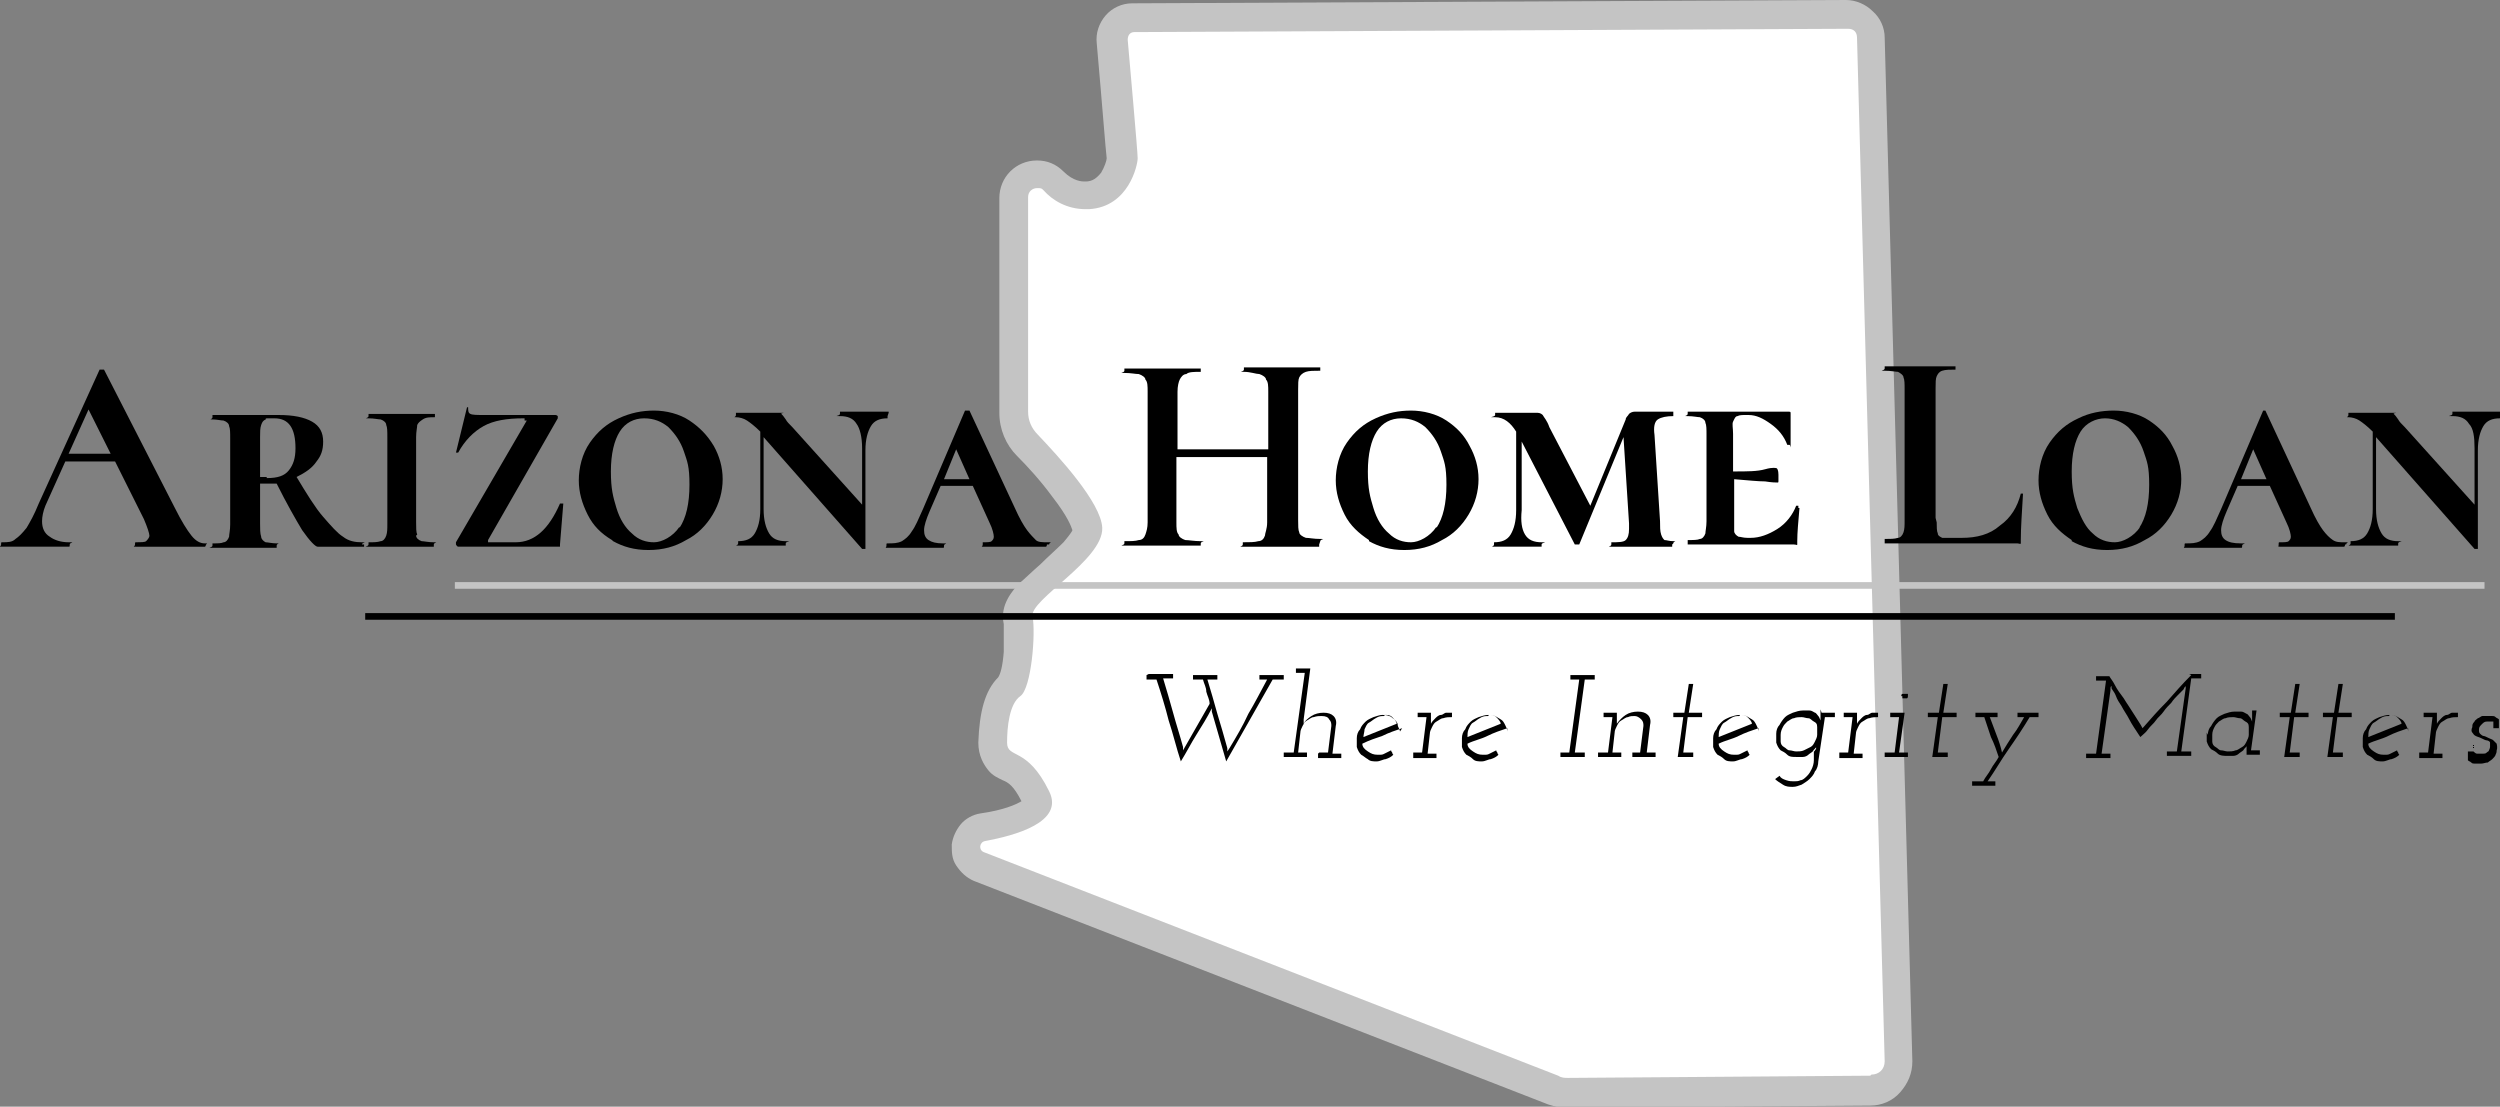 <?xml version="1.0" encoding="UTF-8"?>
<svg id="Layer_1" xmlns="http://www.w3.org/2000/svg" version="1.1" viewBox="0 0 225.9 100">
  <rect x="0" y="0" width="225.9" height="100" fill="#808080" stroke="none"/>
  <!-- Generator: Adobe Illustrator 29.1.0, SVG Export Plug-In . SVG Version: 2.1.0 Build 142)  -->
  <defs>
    <style>
      .st0 {
        fill: #fff;
      }

      .st1 {
        fill: #c4c4c4;
      }
    </style>
  </defs>
  <path class="st0" d="M168.7,3.4c0-1-.8-1.8-1.8-1.8h-1s-63.5.3-63.5.3c-.5,0-.9.2-1.2.5-.3.3-.5.8-.4,1.2.4,5,.9,10.2.9,10.6,0,0-.4,3.5-3.4,3.6h-.3c-1.1,0-2.1-.5-3.1-1.4-.3-.3-.8-.5-1.3-.5-1,0-1.8.8-1.8,1.8v19.4c0,1.1.4,2,1.1,2.8,3.3,3.5,5.4,6.4,5.5,7.7,0,1.2-2.1,3.1-3.5,4.3-1.8,1.6-3,2.6-2.7,3.9.3,1.3-.2,5.5-.8,6.2-1,.8-1.5,2.4-1.5,5,0,1.2.8,1.6,1.3,1.9.6.3,1.5.8,2.6,2.9.3.5.2.8,0,1-.4.9-2.4,1.7-5.1,2.1-.7.1-1.2.7-1.2,1.3,0,.7.3,1.3,1,1.6l51.9,20.2c.4.1.8.2,1.2.2l27.3-.2c.6,0,1.2-.3,1.6-.7.4-.4.6-1,.6-1.6l-2.5-92.5Z"/>
  <path class="st1" d="M170.3,3.4c0-.9-.4-1.8-1.1-2.4-.6-.6-1.5-1-2.4-1h0s0,0,0,0l-64.5.3c-.9,0-1.8.4-2.4,1.1-.6.7-.9,1.6-.8,2.5.5,5.6.8,9.6.9,10.4,0,.2-.2.8-.5,1.3-.4.5-.8.8-1.4.8h-.1c-.2,0-1,0-1.9-.9-.7-.7-1.5-1-2.4-1-1.9,0-3.4,1.5-3.4,3.4v19.4c0,1.5.6,2.9,1.6,3.9.9.9,2.1,2.2,3.2,3.7,1.4,1.8,1.7,2.7,1.8,3,0,.1-.3.5-.8,1.1-.6.6-1.4,1.3-2.1,2-.7.6-1.4,1.3-2,1.8-.4.5-1.7,1.8-1.3,3.6,0,.2,0,1.1,0,2.5-.1,1.3-.3,2-.5,2.3-1.2,1.2-1.7,3.1-1.8,5.9,0,1.2.5,2,.9,2.5.4.5.9.7,1.3.9.5.2,1,.5,1.7,1.9-.5.3-1.6.8-3.7,1.1-.7.1-1.4.5-1.8,1-.4.5-.7,1.1-.8,1.8,0,.7,0,1.3.4,1.9.4.6.9,1.1,1.6,1.4l51.9,20.2c.6.2,1.2.3,1.8.3h0l27.3-.2c1,0,2-.4,2.7-1.2.7-.8,1.1-1.7,1.1-2.8l-2.5-92.5ZM169,97.2l-27.3.2h0c-.3,0-.6,0-.9-.2l-51.9-20.2c-.5-.2-.4-.9.1-1,2.7-.5,7.2-1.7,5.8-4.5-2-4.1-3.8-2.9-3.8-4.4,0-1.4.2-3.5,1.2-4.2s1.4-5.7,1.1-7.2c-.3-1.5,6.4-5.1,6.3-8-.1-2.3-4-6.5-5.8-8.4-.6-.6-.9-1.3-.9-2.1v-19.4c0-.5.4-.8.8-.8s.4,0,.6.2c.8.9,2.1,1.7,3.8,1.7h.3c3.6-.2,4.4-4,4.4-4.6s-.7-8.4-.9-10.7c0-.4.2-.7.6-.7l64.5-.3h0c.5,0,.8.3.8.8l2.5,92.5c0,.7-.5,1.2-1.2,1.2Z"/>
  <g>
    <path d="M18.6,49.2c0,0,0,.2-.1.2-.3,0-.9,0-1.6,0-.8,0-1.3,0-1.6,0s-.9,0-1.6,0c-.6,0-1,0-1.4,0s-.1,0-.1-.2,0-.2.1-.2c.4,0,.8,0,.9-.1s.3-.3.3-.5-.2-.8-.5-1.5l-2.6-5.2h-4.5l-1.8,4c-.2.5-.3,1-.3,1.4,0,.6.2,1.1.7,1.4.4.3,1,.5,1.7.5s.1,0,.1.2,0,.2-.1.2c-.3,0-.8,0-1.3,0-.7,0-1.2,0-1.7,0s-1,0-1.6,0c-.6,0-1,0-1.4,0s-.1,0-.1-.2,0-.2.1-.2c.5,0,.9,0,1.2-.3.3-.2.6-.5,1-1,.3-.5.7-1.2,1.1-2.2l5.5-12.1s.1,0,.2,0,.2,0,.2,0l6.4,12.5c.6,1.2,1.1,2,1.5,2.5.4.5.8.7,1.2.7s.1,0,.1.2h0ZM6.2,41h3.8l-2-4-1.8,4h0Z"/>
    <path d="M32.9,49.2c0,0,0,.2,0,.2h-4.2c-.2,0-.7-.5-1.4-1.5-.6-1-1.4-2.4-2.3-4.2-.4,0-.7,0-1.1,0h-.4v3.6c0,.5,0,.9.1,1.2,0,.2.2.4.4.5.2,0,.6.1,1,.1s0,0,0,.2,0,.2,0,.2c-.5,0-.9,0-1.2,0h-1.7s-1.6,0-1.6,0c-.3,0-.7,0-1.3,0s0,0,0-.2,0-.2,0-.2c.5,0,.8,0,1-.1.2,0,.4-.2.5-.5,0-.2.1-.6.1-1.1v-7.8c0-.5,0-.9-.1-1.1,0-.2-.2-.4-.5-.5-.2,0-.6-.1-1-.1s0,0,0-.2,0-.2,0-.2h1.2c.7,0,1.2,0,1.6,0s.6,0,.9,0c.3,0,.5,0,.7,0,.6,0,1.1,0,1.6,0,1.3,0,2.3.2,3,.6.7.4,1,1,1,1.8s-.2,1.3-.6,1.8c-.4.6-1,1-1.8,1.4.9,1.5,1.7,2.8,2.4,3.6s1.3,1.5,1.8,1.8c.5.4,1.1.5,1.7.5s0,0,0,.2h0ZM24.1,43.2c1,0,1.6-.2,2-.7.4-.5.6-1.1.6-2,0-1.8-.6-2.7-1.9-2.7s-.6,0-.8.1-.3.2-.4.5-.1.6-.1,1.1v3.6c.1,0,.3,0,.6,0h0Z"/>
    <path d="M37.6,48.4c0,.2.2.4.5.5.2,0,.6.1,1.1.1s0,0,0,.2,0,.2,0,.2c-.5,0-.9,0-1.2,0h-1.7s-1.7,0-1.7,0c-.3,0-.7,0-1.3,0s0,0,0-.2,0-.2,0-.2c.5,0,.8,0,1.1-.1.2,0,.4-.2.5-.5s.1-.6.1-1.1v-7.8c0-.5,0-.9-.1-1.1,0-.2-.2-.4-.5-.5-.2,0-.6-.1-1.1-.1s0,0,0-.2,0-.2,0-.2h1.3c.7,0,1.2,0,1.7,0s1,0,1.8,0h1.2s0,0,0,.1,0,.2,0,.2c-.5,0-.8,0-1.1.2s-.4.3-.5.5c0,.2-.1.6-.1,1.1v7.7c0,.5,0,.9.1,1.1h0Z"/>
    <path d="M47.4,38v-.2c0,0,0,0-.1,0-1.5,0-2.7.2-3.6.7s-1.7,1.3-2.3,2.4c0,0,0,0,0,0s0,0-.2,0c0,0,0,0,0,0l1-4.1s0,0,0,0,0,0,.1,0c0,0,0,0,0,0,0,.3,0,.5.2.6s.6.1,1.3.1h6.4c0,0,.1,0,.2.1,0,0,0,.2,0,.2l-6.3,11c0,0,0,.2,0,.2,0,0,0,0,.2,0h2.3c1.7,0,3-1.2,4-3.5,0,0,0,0,.2,0,0,0,.1,0,.1,0l-.3,3.7s0,.1,0,.2c0,0,0,0-.2,0h-9c0,0-.1,0-.2-.2,0,0,0-.2,0-.2l6.4-11h0Z"/>
    <path d="M55.3,48.8c-1-.6-1.7-1.3-2.2-2.3-.5-1-.8-2-.8-3.1s.3-2.4,1-3.4c.7-1,1.5-1.7,2.6-2.2s2.1-.7,3.2-.7,2.3.3,3.2.9,1.6,1.3,2.2,2.3c.5.9.8,1.9.8,3s-.3,2.2-.9,3.2c-.6,1-1.4,1.8-2.4,2.3-1,.6-2.1.9-3.4.9s-2.3-.3-3.2-.8h0ZM61.4,47.7c.6-.9.9-2.2.9-3.9s-.2-2.1-.5-3c-.3-.9-.8-1.6-1.4-2.2-.6-.5-1.3-.8-2.2-.8s-1.7.4-2.2,1.2c-.5.8-.8,2-.8,3.6s.2,2.3.5,3.3c.3,1,.8,1.8,1.4,2.3.6.6,1.3.8,2,.8s1.7-.5,2.3-1.4h0Z"/>
    <path d="M80.2,37.6c0,0,0,.2,0,.2-.7,0-1.2.2-1.5.7-.3.5-.5,1.2-.5,2.2v8.9s0,0-.1,0-.1,0-.2,0l-8.9-10.1v6.5c0,1,.2,1.7.5,2.2.3.5.8.7,1.5.7s0,0,0,.2,0,.2,0,.2c-.4,0-.7,0-.9,0h-1.2s-1.2,0-1.2,0c-.2,0-.6,0-1,0s0,0,0-.2,0-.2,0-.2c.7,0,1.2-.2,1.5-.7.3-.5.5-1.2.5-2.2v-7c-.5-.5-.9-.8-1.2-1s-.7-.3-1-.3,0,0,0-.2,0-.2,0-.2h1.4c.1,0,.3,0,.6,0,.2,0,.8,0,1.8,0s.2,0,.3.1.2.2.4.5c.1.2.3.4.6.7l6.3,7v-5.1c0-1-.2-1.8-.5-2.2-.3-.5-.8-.7-1.5-.7s0,0,0-.2,0-.2,0-.2h1c.5,0,.9,0,1.2,0s.7,0,1.2,0h1c0,0,0,0,0,.1h0Z"/>
    <path d="M94.6,49.2c0,0,0,.2-.1.2-.4,0-.9,0-1.6,0-.8,0-1.3,0-1.6,0s-.7,0-1.3,0c-.6,0-1,0-1.2,0s0,0,0-.2,0-.2,0-.2c.4,0,.7,0,.8-.1s.2-.2.2-.4-.1-.7-.4-1.3l-1.5-3.3h-2.9l-1,2.3c-.3.7-.5,1.3-.5,1.7s.1.7.4.9.7.3,1.3.3.1,0,.1.2,0,.2-.1.2c-.2,0-.6,0-1,0-.5,0-.9,0-1.3,0s-.9,0-1.5,0c-.5,0-.9,0-1.2,0s-.1,0-.1-.2,0-.2.1-.2c.5,0,.9,0,1.3-.2.3-.2.6-.4.9-.9.3-.4.6-1.1,1-2l3.8-8.9c0,0,0,0,.2,0s.1,0,.2,0l4.1,8.8c.4.9.8,1.6,1.1,2,.3.4.6.7.8.9s.6.2,1.1.2.1,0,.1.2h0ZM85.2,43.3h2.4l-1.2-2.7s-1.1,2.7-1.1,2.7Z"/>
    <path d="M119.2,49.2c0,0,0,.2,0,.2-.6,0-1.1,0-1.4,0h-2s-2.3,0-2.3,0c-.3,0-.7,0-1.2,0s0,0,0-.2,0-.2,0-.2c.6,0,1.1,0,1.4-.1.3,0,.5-.2.6-.5,0-.2.2-.6.2-1.2v-5.9h-8.2v5.9c0,.5,0,.9.2,1.1,0,.2.3.4.6.5.3,0,.8.1,1.4.1s0,0,0,.2,0,.2,0,.2c-.6,0-1.1,0-1.4,0h-2.2s-1.9,0-1.9,0c-.3,0-.8,0-1.4,0s0,0,0-.2,0-.2,0-.2c.6,0,1,0,1.3-.1.3,0,.5-.2.6-.5s.2-.6.2-1.1v-11.8c0-.5,0-.9-.2-1.1,0-.2-.3-.4-.6-.5-.3,0-.7-.1-1.3-.1s0,0,0-.2,0-.2,0-.2h1.4c.8,0,1.4,0,1.9,0s1.4,0,2.2,0h1.4s0,0,0,.1,0,.2,0,.2c-.6,0-1.1,0-1.3.2-.3,0-.5.3-.6.5-.1.2-.2.6-.2,1.1v5.2h8.2v-5.2c0-.5,0-.9-.2-1.1,0-.2-.3-.4-.6-.5-.3,0-.8-.2-1.4-.2s0,0,0-.2,0-.2,0-.2h1.2c.8,0,1.6,0,2.3,0s1.1,0,2,0h1.4c0,0,0,0,0,.1s0,.2,0,.2c-.6,0-1,0-1.3.1s-.5.3-.6.5-.1.6-.1,1.1v11.8c0,.5,0,.9.1,1.1,0,.2.3.4.6.5.3,0,.7.1,1.3.1s0,0,0,.2h0Z"/>
    <path d="M123.7,48.8c-.9-.6-1.7-1.3-2.2-2.3-.5-1-.8-2-.8-3.1s.3-2.4,1-3.4c.7-1,1.5-1.7,2.6-2.2s2.1-.7,3.2-.7,2.3.3,3.2.9,1.6,1.3,2.1,2.3c.5.9.8,1.9.8,3s-.3,2.2-.9,3.2c-.6,1-1.4,1.8-2.4,2.3-1,.6-2.1.9-3.4.9s-2.3-.3-3.2-.8h0ZM129.8,47.7c.6-.9.9-2.2.9-3.9s-.2-2.1-.5-3c-.3-.9-.8-1.6-1.4-2.2-.6-.5-1.3-.8-2.2-.8s-1.7.4-2.2,1.2c-.5.8-.8,2-.8,3.6s.2,2.3.5,3.3c.3,1,.8,1.8,1.4,2.3.6.6,1.3.8,2,.8s1.7-.5,2.3-1.4h0Z"/>
    <path d="M151.1,49.2c0,0,0,.2,0,.2-.5,0-.8,0-1.1,0h-1.5s-1.7,0-1.7,0c-.3,0-.7,0-1.2,0s0,0,0-.2,0-.2,0-.2c.6,0,1.1,0,1.3-.2s.3-.5.3-1v-.5s-.5-7.8-.5-7.8l-4,9.7c0,0,0,0-.2,0s-.2,0-.2,0l-4.8-9.3v6.2c-.1,1,0,1.7.3,2.2.3.5.8.7,1.5.7s0,0,0,.2,0,.2,0,.2c-.4,0-.7,0-.9,0h-1.2s-1.2,0-1.2,0c-.2,0-.6,0-1,0s0,0,0-.2,0-.2,0-.2c.7,0,1.2-.2,1.5-.7.3-.5.5-1.2.5-2.2v-7.1c-.5-.8-1.1-1.3-1.9-1.3s0,0,0-.2,0-.2,0-.2h2.1s1.6,0,1.6,0c.2,0,.4,0,.6.2.1.2.4.5.6,1.1l3.7,7.1,3.2-7.8c0-.2.2-.3.3-.5.1-.1.3-.2.5-.2h1.6s1.9,0,1.9,0c0,0,0,0,0,.2s0,.2,0,.2c-.6,0-1.1.1-1.4.3-.3.2-.4.7-.3,1.4l.5,7.8c0,.5,0,.9.1,1.2s.2.4.3.5c.2,0,.4.1.8.1s0,0,0,.2h0Z"/>
    <path d="M162.5,45.9c0,0,.1,0,.1,0-.1,1.2-.2,2.2-.2,3s0,.2,0,.3-.1,0-.3,0h-9.6s0,0,0-.2,0-.2,0-.2c.5,0,.9,0,1.1-.1.2,0,.4-.2.5-.5,0-.2.1-.6.1-1.1v-7.8c0-.5,0-.9-.1-1.1,0-.2-.2-.4-.5-.5-.2,0-.6-.1-1.1-.1s0,0,0-.2,0-.2,0-.2h9.1c.2,0,.2,0,.2.2v1.6c0,.3,0,.7,0,1.2s0,0-.1,0-.1,0-.2,0c-.3-.8-.8-1.4-1.5-1.9-.7-.5-1.3-.8-2-.8h-.2c-.4,0-.6,0-.8.1-.2,0-.3.3-.4.5s0,.6,0,1.1v3.4c1.3,0,2.2,0,2.9-.2s1-.1,1-.1c.1,0,.2.2.2.6s0,.3,0,.5,0,.2-.1.2c-.1,0-.5,0-1.1-.1-.6,0-1.6-.1-2.8-.2v3.6c0,.5,0,.9,0,1.1,0,.2.2.4.4.5.2,0,.4.1.8.1h.3c.8,0,1.6-.3,2.4-.8s1.4-1.3,1.7-2.1c0,0,0,0,.2,0h0Z"/>
    <path d="M175,47.2c0,.4,0,.8.1,1,0,.2.2.3.4.4.2,0,.5,0,.9,0h.9c1.3,0,2.5-.3,3.4-1.1,1-.7,1.6-1.7,1.9-2.9,0,0,0,0,.1,0s0,0,.1,0c0,0,0,0,0,0-.1,1.7-.2,3.1-.2,4.2s0,.2,0,.3-.2,0-.3,0h-12s0,0,0-.2,0-.2,0-.2c.5,0,.9,0,1.2-.1.2,0,.4-.2.5-.5s.1-.6.1-1.1v-11.8c0-.5,0-.9-.1-1.1,0-.2-.3-.4-.5-.5-.2,0-.6-.1-1.2-.1s0,0,0-.2,0-.2,0-.2h1.3c.8,0,1.4,0,1.9,0s1.1,0,1.9,0h1.3c0,0,0,0,0,.1s0,.2,0,.2c-.5,0-.9,0-1.2.1s-.4.3-.5.5-.1.6-.1,1.1v11.7h0Z"/>
    <path d="M187.2,48.8c-.9-.6-1.7-1.3-2.2-2.3-.5-1-.8-2-.8-3.1s.3-2.4,1-3.4c.7-1,1.5-1.7,2.6-2.2,1-.5,2.1-.7,3.2-.7s2.3.3,3.2.9,1.6,1.3,2.1,2.3c.5.9.8,1.9.8,3s-.3,2.2-.9,3.2c-.6,1-1.4,1.8-2.4,2.3-1,.6-2.1.9-3.4.9s-2.3-.3-3.2-.8h0ZM193.3,47.7c.6-.9.9-2.2.9-3.9s-.2-2.1-.5-3c-.3-.9-.8-1.6-1.4-2.2-.6-.5-1.3-.8-2.1-.8s-1.7.4-2.2,1.2c-.5.8-.8,2-.8,3.6s.2,2.3.5,3.3c.4,1,.8,1.8,1.4,2.3.6.6,1.3.8,2,.8s1.7-.5,2.3-1.4h0Z"/>
    <path d="M211.9,49.2c0,0,0,.2-.1.2-.4,0-.9,0-1.6,0-.8,0-1.3,0-1.6,0s-.7,0-1.4,0c-.6,0-1,0-1.2,0s-.1,0-.1-.2,0-.2.1-.2c.4,0,.7,0,.8-.1s.2-.2.2-.4-.1-.7-.4-1.3l-1.5-3.3h-2.9l-1,2.3c-.3.7-.5,1.3-.5,1.7s.1.7.4.9.7.3,1.4.3.1,0,.1.2,0,.2-.1.2c-.2,0-.6,0-1,0-.5,0-.9,0-1.3,0s-.9,0-1.5,0c-.5,0-.9,0-1.2,0s-.1,0-.1-.2,0-.2.1-.2c.5,0,.9,0,1.3-.2.3-.2.6-.4.9-.9.3-.4.6-1.1,1-2l3.8-8.9c0,0,0,0,.1,0s.1,0,.1,0l4.1,8.8c.4.9.8,1.6,1.1,2,.3.4.6.7.9.9.3.2.6.2,1.1.2s.1,0,.1.2h0ZM202.4,43.3h2.4l-1.2-2.7s-1.1,2.7-1.1,2.7Z"/>
    <path d="M225.9,37.6c0,0,0,.2,0,.2-.7,0-1.2.2-1.5.7-.3.5-.5,1.2-.5,2.2v8.9s0,0-.1,0c0,0-.1,0-.2,0l-8.9-10.1v6.5c0,1,.2,1.7.5,2.2.3.5.8.7,1.5.7s0,0,0,.2,0,.2,0,.2c-.4,0-.7,0-.9,0h-1.2s-1.2,0-1.2,0c-.2,0-.6,0-1,0s0,0,0-.2,0-.2,0-.2c.7,0,1.2-.2,1.5-.7.3-.5.5-1.2.5-2.2v-7c-.5-.5-.9-.8-1.2-1s-.7-.3-1-.3,0,0,0-.2,0-.2,0-.2h1.4c.1,0,.3,0,.6,0,.2,0,.8,0,1.8,0s.2,0,.3.1.2.2.4.5c.1.2.3.4.6.7l6.3,7v-5.1c0-1-.1-1.8-.5-2.2-.3-.5-.8-.7-1.5-.7s0,0,0-.2,0-.2,0-.2h1c.5,0,.9,0,1.2,0s.7,0,1.2,0h1c0,0,0,0,0,.1h0Z"/>
  </g>
  <g>
    <path d="M103.8,60.9h2.2v.4h-.9c.3,1,.6,2,.9,3.1s.6,2,.9,3.1v.3c.4-.7.8-1.4,1.2-2.1.4-.7.8-1.4,1.2-2.1,0-.4-.2-.7-.3-1.1,0-.4-.2-.7-.3-1.1h-.9v-.4h2.2v.4h-.9c.3,1,.6,2,.9,3.1.3,1,.6,2,.9,3.1v.3c0,0,.2-.3.2-.3.6-1,1.2-2,1.7-3.1.6-1,1.1-2,1.7-3.1h-.7v-.4h2.2v.4h-1c-.7,1.2-1.4,2.5-2.1,3.7-.7,1.2-1.4,2.5-2.1,3.7l-1.3-4.5v-.3c-.4.8-.9,1.6-1.4,2.4-.5.8-.9,1.6-1.4,2.4-.4-1.2-.7-2.5-1.1-3.7-.3-1.2-.7-2.5-1.1-3.7h-.9v-.4c0,0,0,0,0,0Z"/>
    <path d="M119.2,68h.8l.3-2.4c0-.2,0-.4-.2-.6-.1-.2-.3-.3-.7-.3-.2,0-.4,0-.7.1-.2,0-.4.2-.6.3s-.3.3-.4.5-.2.4-.2.6l-.2,1.8h.8v.4h-2.1v-.4h.9l1-7.2h-.8v-.4h1.3l-.6,4.6v.5c0-.3.4-.6.7-.8s.7-.3,1.1-.3c.4,0,.7.1.9.3s.3.5.2.9l-.3,2.5h.8v.4h-2.1v-.4c0,0,0,0,0,0Z"/>
    <path d="M126.7,65.8c-.6.2-1.2.4-1.8.7-.6.2-1.2.4-1.8.7,0,.3.2.5.5.7s.5.3.9.3.4,0,.6-.1.4-.2.6-.3c0,0,0,.1.1.2,0,0,0,.1.1.2-.2.2-.4.3-.7.4-.2,0-.5.2-.8.2s-.6,0-.8-.2c-.2-.1-.4-.3-.6-.4-.2-.2-.3-.4-.4-.7,0-.2,0-.5,0-.8,0-.3.1-.6.3-.8.1-.3.3-.5.5-.7.2-.2.5-.3.7-.4.3-.1.6-.2.8-.2s.4,0,.6.1c.2,0,.3.2.5.3.1.1.3.3.3.5,0,.2.2.4.2.6h0ZM125.1,64.7c-.3,0-.5,0-.8.2-.2.1-.4.3-.6.4s-.3.4-.4.6c0,.2-.1.5-.1.7.5-.2,1-.4,1.5-.6s1-.4,1.5-.6c0-.2-.2-.4-.4-.6-.2-.2-.4-.2-.7-.2h0Z"/>
    <path d="M127.7,68h.8l.4-3.2h-.8v-.4h1.2v.4c0,.1,0,.2,0,.3,0,0,0,.2,0,.3.1-.2.2-.3.4-.5.1-.1.3-.3.5-.3.2,0,.3-.2.5-.2.2,0,.4,0,.5,0v.4c-.3,0-.5,0-.8.1-.2,0-.4.2-.6.3-.2.1-.3.3-.4.5s-.2.4-.2.6l-.2,1.8h.8v.4h-2.1v-.4c0,0,0,0,0,0Z"/>
    <path d="M136.2,65.8c-.6.2-1.2.4-1.8.7s-1.2.4-1.8.7c0,.3.2.5.5.7s.5.3.9.3.4,0,.6-.1.4-.2.6-.3c0,0,0,.1.1.2,0,0,0,.1.1.2-.2.2-.4.3-.7.4-.2,0-.5.2-.8.2s-.6,0-.8-.2-.4-.3-.6-.4c-.2-.2-.3-.4-.4-.7,0-.2,0-.5,0-.8s.1-.6.3-.8c.1-.3.3-.5.5-.7.2-.2.5-.3.7-.4.3-.1.6-.2.9-.2s.4,0,.6.1.3.2.5.3.3.3.4.5c.1.2.2.4.2.6h0ZM134.5,64.7c-.3,0-.5,0-.8.2-.2.1-.4.3-.6.4s-.3.4-.4.6-.1.5-.1.7c.5-.2,1-.4,1.5-.6s1-.4,1.5-.6c0-.2-.2-.4-.4-.6-.2-.2-.4-.2-.7-.2h0Z"/>
    <path d="M141,68h.8l.9-6.6h-.8v-.4h2.2v.4h-.9l-.9,6.6h.9v.4h-2.2v-.4h0Z"/>
    <path d="M147.4,68h.8l.3-2.4c0-.2,0-.4-.2-.6s-.4-.3-.6-.3c-.2,0-.4,0-.6.1-.2,0-.4.2-.6.3-.2.1-.3.3-.4.5s-.2.4-.2.6l-.2,1.8h.8v.4h-2.1v-.4h.9l.4-3.2h-.8v-.4h1.2v.4c0,.1,0,.2,0,.3,0,0,0,.2,0,.3.2-.3.5-.6.8-.8.3-.2.7-.3,1.1-.3s.7.1.9.3.3.5.2.9l-.3,2.5h.8v.4h-2.1v-.4c0,0,0,0,0,0Z"/>
    <path d="M152.6,61.8h.4l-.4,2.6h1.2v.4h-1.3l-.4,3.2h.9v.4h-1.4l.5-3.6h-.9v-.4h1l.4-2.6h0Z"/>
    <path d="M158.9,65.8c-.6.2-1.2.4-1.8.7s-1.2.4-1.8.7c0,.3.2.5.5.7s.5.3.9.3.4,0,.6-.1.4-.2.6-.3c0,0,0,.1.1.2,0,0,0,.1.1.2-.2.2-.4.3-.7.4-.2,0-.5.2-.8.2s-.6,0-.8-.2-.4-.3-.6-.4c-.2-.2-.3-.4-.4-.7,0-.2,0-.5,0-.8s.1-.6.3-.8c.1-.3.3-.5.5-.7.2-.2.5-.3.7-.4.3-.1.6-.2.9-.2s.4,0,.6.1.3.2.5.3.3.3.4.5c.1.2.2.4.2.6h0ZM157.2,64.7c-.3,0-.5,0-.8.2-.2.1-.4.3-.6.4s-.3.4-.4.6-.1.5-.1.7c.5-.2,1-.4,1.5-.6s1-.4,1.5-.6c0-.2-.2-.4-.4-.6-.2-.2-.4-.2-.7-.2h0Z"/>
    <path d="M164.6,64.4h1.2v.4h-.9l-.6,4c0,.3-.1.7-.3.9-.1.3-.3.5-.5.7-.2.2-.4.3-.7.5-.3.1-.5.2-.8.2-.3,0-.6,0-.9-.2s-.5-.3-.7-.5l.4-.3c.1.2.3.3.6.4s.5.1.7.1.4,0,.6-.1c.2,0,.4-.2.6-.4.2-.2.3-.4.4-.6.1-.2.2-.5.2-.8v-.8c.1,0,.1-.2.2-.2,0,0,0-.2,0-.2,0,.1-.2.2-.3.4-.1.1-.3.2-.4.3s-.3.2-.5.2c-.2,0-.4,0-.6,0-.3,0-.6,0-.8-.2s-.4-.3-.6-.4c-.2-.2-.3-.4-.4-.7,0-.2,0-.5,0-.8s.1-.6.3-.8c.1-.2.3-.5.5-.7.2-.2.5-.3.7-.4.3-.1.6-.2.9-.2s.4,0,.6,0c.2,0,.3.1.5.2.1,0,.2.2.3.3s.1.2.2.4c0-.2,0-.3,0-.5s0-.3,0-.5h0ZM160.9,66.4c0,.2,0,.4,0,.6,0,.2.1.4.3.5s.3.3.5.3c.2,0,.4.1.6.1s.5,0,.7-.1.4-.2.6-.3.3-.3.4-.5c.1-.2.2-.4.2-.6,0-.2,0-.4,0-.7s-.1-.4-.3-.5-.3-.3-.5-.3c-.2,0-.4-.1-.6-.1s-.5,0-.7.1c-.2,0-.4.2-.6.3-.2.2-.3.3-.4.5-.1.2-.2.4-.2.7Z"/>
    <path d="M166.2,68h.8l.4-3.2h-.8v-.4h1.2v.4c0,.1,0,.2,0,.3,0,0,0,.2,0,.3.1-.2.2-.3.4-.5.1-.1.3-.3.5-.3.2,0,.3-.2.5-.2.2,0,.4,0,.5,0v.4c-.3,0-.5,0-.8.1-.2,0-.4.2-.6.3-.2.1-.3.3-.4.5s-.2.4-.2.6l-.2,1.8h.8v.4h-2.1v-.4c0,0,0,0,0,0Z"/>
    <path d="M170.4,68h.8l.4-3.2h-.8v-.4h1.3l-.5,3.6h.8v.4h-2.1s0-.4,0-.4ZM171.8,62.9c0,0,0-.2.1-.2s.2,0,.3,0,.2,0,.2,0,0,.2,0,.2,0,.2-.1.2-.2,0-.2,0-.2,0-.2,0,0-.2,0-.2h0Z"/>
    <path d="M175.6,61.8h.4l-.4,2.6h1.2v.4h-1.3l-.4,3.2h.9v.4h-1.4l.5-3.6h-.9v-.4h1l.4-2.6h0Z"/>
    <path d="M178.3,70.6h.9c.2-.4.5-.7.7-1.1.2-.4.5-.7.7-1.1-.2-.6-.4-1.2-.7-1.8-.2-.6-.4-1.2-.6-1.8h-.8v-.4h2v.4h-.7c.2.5.4,1.1.6,1.6.2.5.4,1.1.5,1.6.3-.5.6-1,1-1.6.4-.5.7-1.1,1-1.6h-.6v-.4h1.9v.4h-.8c-.6,1-1.2,1.9-1.9,2.9s-1.2,1.9-1.9,2.9h.7v.4h-2.1v-.4c0,0,0,0,0,0Z"/>
    <path d="M197.8,60.9h1.1v.4h-.9l-.9,6.6h.9v.4h-2.2v-.4h.9l.8-5.7s0,0,0,0,0,0,0-.1c0,0,0,0,0-.1,0,0,0,0,0,0,0,0,0,0-.1.1,0,0,0,0-.1.2-.1.1-.3.3-.5.5-.2.2-.4.4-.6.7-.2.2-.5.5-.7.8-.2.3-.5.5-.7.8s-.5.5-.7.8c-.2.3-.5.5-.7.7-.4-.6-.8-1.2-1-1.6s-.5-.8-.7-1.2c-.2-.3-.4-.6-.5-.9s-.3-.5-.4-.7v-.2c-.1,0-.1.2-.1.2,0,0,0,.1,0,.2l-.8,5.7h.8v.4h-2.2v-.4h.9l.9-6.6h-.9v-.4h1.2c.1.2.3.4.5.8.2.4.5.8.8,1.2.3.5.6.9.9,1.4.3.5.6.9.8,1.3.7-.8,1.4-1.6,2.2-2.4.7-.8,1.4-1.6,2.2-2.4h0Z"/>
    <path d="M199.5,66.4c0-.3.1-.6.3-.8.1-.2.3-.5.5-.7.2-.2.5-.3.7-.4.3-.1.6-.2.9-.2s.4,0,.6,0c.2,0,.3.1.5.2.1,0,.2.2.3.3s.1.2.2.4c0-.2,0-.3,0-.5s0-.3,0-.5h.4l-.5,3.6h.8v.4h-1.2v-.4c0,0,0-.2,0-.2,0,0,0-.2,0-.2,0,.1-.2.2-.3.4-.1.1-.3.2-.4.3s-.3.2-.5.2c-.2,0-.4,0-.6,0s-.6,0-.8-.2-.4-.3-.6-.4c-.2-.2-.3-.4-.4-.7,0-.2,0-.5,0-.8h0ZM199.9,66.4c0,.2,0,.4,0,.6,0,.2.1.4.3.5s.3.3.5.3.4.1.6.1.5,0,.7-.1c.2,0,.4-.2.6-.3s.3-.3.4-.5c.1-.2.2-.4.2-.6,0-.2,0-.4,0-.7s-.1-.4-.3-.5-.3-.3-.5-.3c-.2,0-.4-.1-.6-.1s-.5,0-.7.1c-.2,0-.4.2-.6.3-.2.2-.3.3-.4.5-.1.2-.2.4-.2.7Z"/>
    <path d="M207.4,61.8h.4l-.4,2.6h1.2v.4h-1.3l-.4,3.2h.9v.4h-1.4l.5-3.6h-.9v-.4h1l.4-2.6h0Z"/>
    <path d="M211.3,61.8h.4l-.4,2.6h1.2v.4h-1.3l-.4,3.2h.9v.4h-1.4l.5-3.6h-.9v-.4h1l.4-2.6h0Z"/>
    <path d="M217.6,65.8c-.6.2-1.2.4-1.8.7s-1.2.4-1.8.7c0,.3.2.5.5.7s.5.3.9.3.4,0,.6-.1.4-.2.6-.3c0,0,0,.1.1.2,0,0,0,.1.1.2-.2.2-.4.3-.7.4-.2,0-.5.2-.8.2s-.6,0-.8-.2-.4-.3-.6-.4c-.2-.2-.3-.4-.4-.7,0-.2,0-.5,0-.8s.1-.6.3-.8c.1-.3.3-.5.5-.7.2-.2.5-.3.7-.4.3-.1.6-.2.9-.2s.4,0,.6.1.3.2.5.3.3.3.4.5c.1.2.2.4.2.6h0ZM215.9,64.7c-.3,0-.5,0-.8.2-.2.1-.4.3-.6.4s-.3.4-.4.6-.1.5-.1.7c.5-.2,1-.4,1.5-.6s1-.4,1.5-.6c0-.2-.2-.4-.4-.6-.2-.2-.4-.2-.7-.2h0Z"/>
    <path d="M218.6,68h.8l.4-3.2h-.8v-.4h1.2v.4c0,.1,0,.2,0,.3,0,0,0,.2,0,.3.1-.2.2-.3.4-.5.1-.1.3-.3.5-.3.2,0,.3-.2.5-.2.2,0,.4,0,.5,0v.4c-.3,0-.5,0-.8.1-.2,0-.4.2-.6.3-.2.1-.3.3-.4.5s-.2.4-.2.6l-.2,1.8h.8v.4h-2.1v-.4c0,0,0,0,0,0Z"/>
    <path d="M223.5,67.3v.6c0,0,.2.2.3.2.1,0,.3,0,.4,0s.1,0,.2,0,.2,0,.3-.1.2-.1.2-.2c0,0,.1-.2.1-.3,0-.2,0-.3,0-.4s-.2-.2-.3-.2-.3-.1-.5-.2-.3-.1-.5-.2-.2-.2-.3-.3-.1-.3,0-.5c0-.2,0-.3.2-.5,0-.1.2-.2.3-.3.1,0,.3-.2.4-.2.1,0,.3,0,.4,0s0,0,.2,0c0,0,.2,0,.3,0,.1,0,.2,0,.3.1s.2.1.3.2v.8h-.5v-.6c0,0,0,0,0,0,0,0-.1,0-.2,0,0,0-.1,0-.2,0h-.1c-.2,0-.3,0-.5.2s-.3.3-.3.5c0,.2,0,.3.1.4,0,0,.2.2.3.2.1,0,.3.1.5.2s.3.1.4.2.2.2.3.3c0,.1.1.3,0,.6,0,.1,0,.2-.1.4,0,.1-.2.3-.3.4-.1.1-.3.2-.4.3-.2,0-.4.1-.6.1s-.2,0-.3,0c-.1,0-.2,0-.3,0s-.2,0-.3-.1-.2-.1-.3-.2v-.8h.5Z"/>
  </g>
  <rect class="st1" x="41.1" y="52.6" width="183.4" height=".6"/>
  <rect x="33" y="55.4" width="183.4" height=".6"/>
</svg>